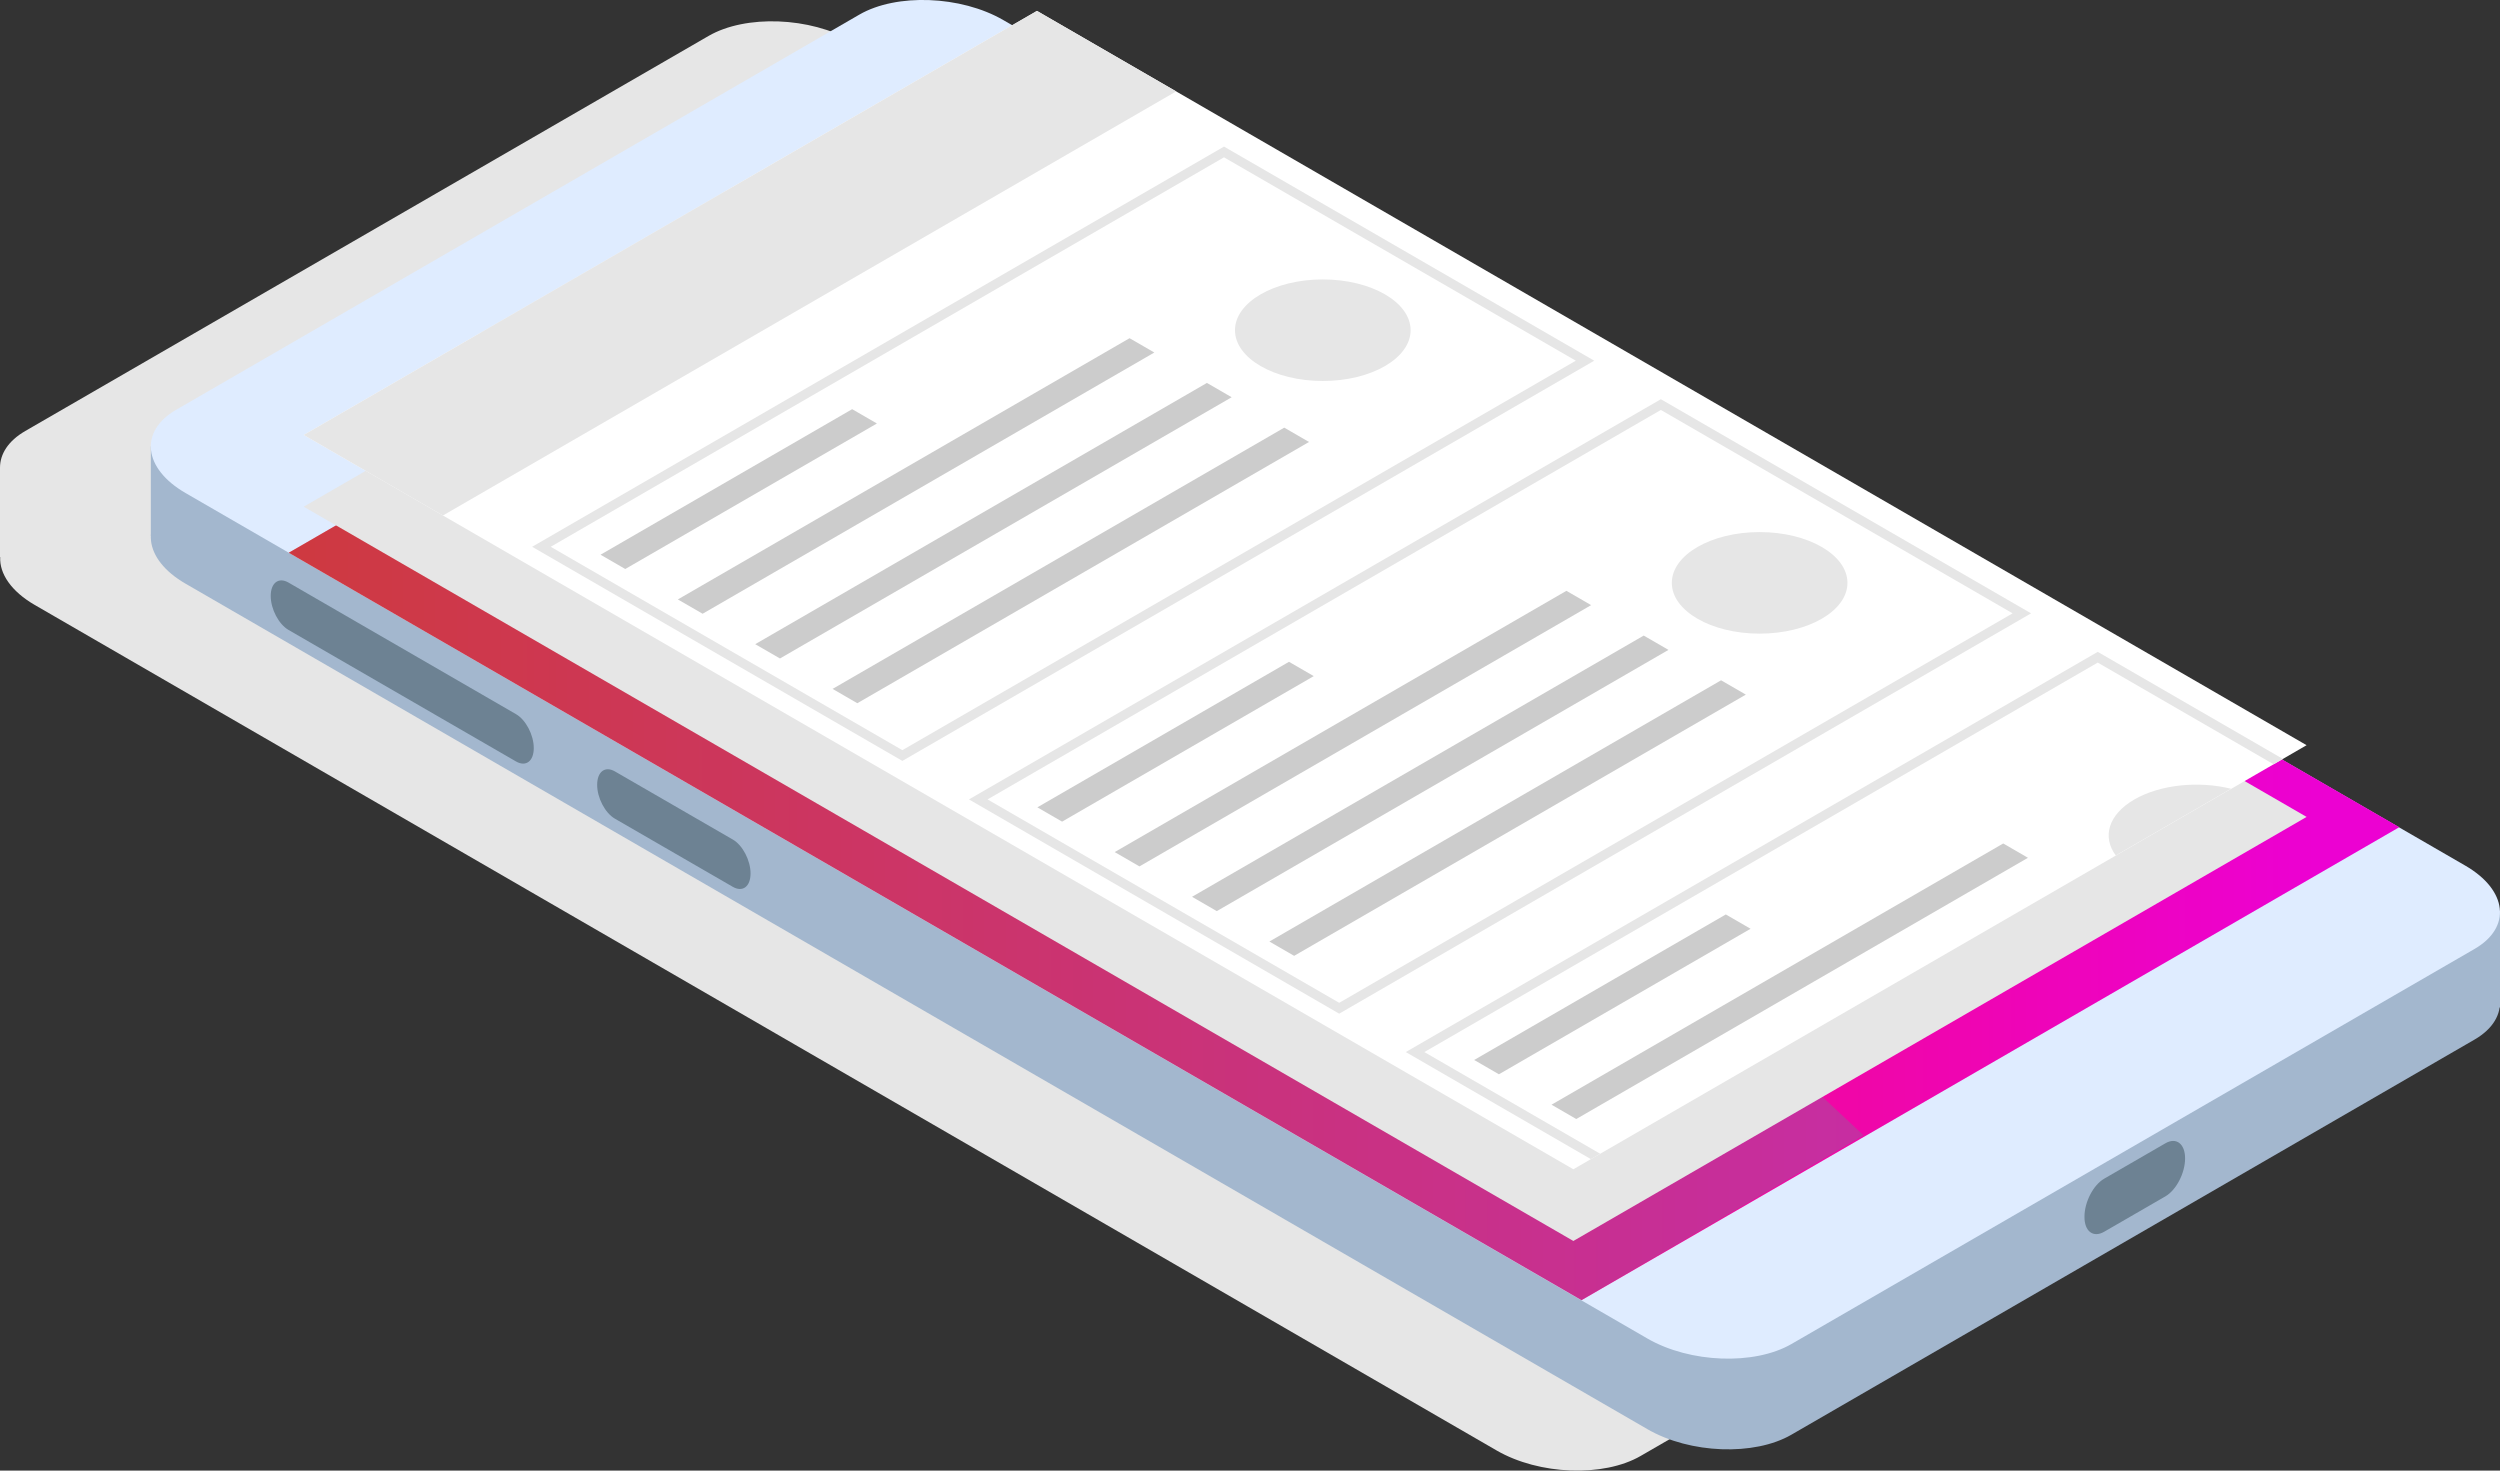 <svg xmlns="http://www.w3.org/2000/svg" width="136" height="80" viewBox="0 0 136 80" fill="none"><rect x="0" y="0" width="136" height="80" fill="#333333" stroke="none"/><g clip-path="url(#clip0_1206_7742)"><g style="mix-blend-mode:multiply"><path d="M0 30.302V25.444C0 24.699 0.447 23.984 1.372 23.448L38.545 1.956C40.565 0.787 44.071 0.919 46.375 2.252L100.483 33.549L114.953 41.913L125.906 48.248C127.115 48.947 127.747 49.838 127.786 50.696H127.794V55.97H127.771C127.681 56.623 127.234 57.241 126.416 57.718L89.251 79.204C87.23 80.373 83.725 80.24 81.421 78.908L1.891 32.91C0.606 32.166 -0.032 31.209 0.011 30.304L0 30.302Z" fill="#E6E6E6"></path></g><path d="M8.205 29.144V24.285L13.262 27.151L10.356 30.446L8.205 29.144Z" fill="#A3B7CE"></path><path d="M136 49.534V54.808L133.458 54.405L132.48 51.173L136 49.534Z" fill="#A3B7CE"></path><path d="M97.456 78.046L134.622 56.549C136.636 55.38 136.414 53.354 134.111 52.021L54.58 6.023C52.276 4.691 48.77 4.558 46.749 5.727L9.582 27.224C7.562 28.392 7.79 30.421 10.094 31.752L89.625 77.75C91.929 79.084 95.435 79.219 97.456 78.046Z" fill="#A3B7CE"></path><path d="M114.469 67.006L117.795 65.084C118.391 64.739 118.869 63.812 118.869 63.016C118.869 62.218 118.384 61.851 117.795 62.197L114.469 64.12C113.873 64.464 113.395 65.391 113.395 66.189C113.388 66.986 113.873 67.352 114.469 67.006Z" fill="#6D8293"></path><path d="M97.456 73.114L134.622 51.619C136.636 50.45 136.414 48.422 134.111 47.09L54.58 1.092C52.276 -0.241 48.77 -0.374 46.749 0.795L9.582 22.293C7.562 23.462 7.79 25.489 10.094 26.821L89.625 72.819C91.929 74.15 95.435 74.283 97.456 73.114Z" fill="#DFECFF"></path><path d="M86.036 70.729L130.521 45L60.194 4.34L15.71 30.068L86.036 70.729Z" fill="url(#paint0_linear_1206_7742)"></path><path d="M27.493 18.753L40.628 11.155C40.921 10.987 40.883 10.691 40.546 10.496C40.208 10.3 39.697 10.28 39.405 10.448L26.27 18.044C25.977 18.213 26.013 18.509 26.352 18.704C26.69 18.901 27.2 18.921 27.493 18.753Z" fill="#A3B7CE"></path><path d="M22.833 20.741C23.022 20.837 23.232 20.887 23.444 20.887C23.657 20.887 23.866 20.837 24.056 20.741C24.394 20.544 24.394 20.228 24.056 20.033C23.866 19.936 23.657 19.886 23.444 19.886C23.232 19.886 23.022 19.936 22.833 20.033C22.494 20.228 22.494 20.544 22.833 20.741Z" fill="#A3B7CE"></path><path d="M33.448 44.535L39.867 48.245C40.404 48.552 40.83 48.227 40.83 47.515C40.83 46.805 40.399 45.98 39.867 45.672L33.448 41.963C32.911 41.656 32.486 41.983 32.486 42.693C32.483 43.402 32.917 44.228 33.448 44.535Z" fill="#6D8293"></path><path d="M15.691 34.266L28.074 41.425C28.611 41.732 29.037 41.406 29.037 40.695C29.037 39.985 28.606 39.159 28.074 38.852L15.691 31.69C15.154 31.382 14.727 31.709 14.727 32.419C14.727 33.132 15.162 33.958 15.691 34.266Z" fill="#6D8293"></path><g style="mix-blend-mode:screen" opacity="0.32"><path d="M15.71 30.068L47.701 11.565L101.38 61.764L86.021 70.729L15.71 30.068Z" fill="#6D8293"></path></g><g style="mix-blend-mode:multiply"><path d="M16.522 27.564L56.41 4.495L125.479 44.44L124.189 45.187L123.684 45.479L121.372 46.816L119.517 47.889L87.05 66.666L86.544 66.958L85.591 67.509L24.095 31.944L16.522 27.564Z" fill="#E6E6E6"></path></g><path d="M85.591 63.608L125.479 40.539L56.41 0.593L16.522 23.662L85.591 63.608Z" fill="white"></path><path d="M24.095 28.043L63.983 4.972L56.41 0.593L16.521 23.662L24.095 28.043Z" fill="#E6E6E6"></path><path d="M71.96 20.726C69.322 20.726 67.183 19.489 67.183 17.963C67.183 16.438 69.322 15.201 71.96 15.201C74.599 15.201 76.737 16.438 76.737 17.963C76.737 19.489 74.599 20.726 71.96 20.726Z" fill="#E6E6E6"></path><path d="M34.014 30.954L47.704 23.038L46.357 22.259L32.669 30.176L34.014 30.954Z" fill="#CCCCCC"></path><path d="M38.222 33.388L62.795 19.177L61.448 18.398L36.875 32.609L38.222 33.388Z" fill="#CCCCCC"></path><path d="M42.43 35.821L67.002 21.61L65.657 20.831L41.084 35.043L42.43 35.821Z" fill="#CCCCCC"></path><path d="M46.638 38.255L71.21 24.043L69.863 23.264L45.292 37.476L46.638 38.255Z" fill="#CCCCCC"></path><path d="M49.089 41.393L86.726 19.622L66.586 7.974L28.949 29.745L49.089 41.393ZM85.723 19.622L49.089 40.809L29.959 29.745L66.586 8.558L85.723 19.622Z" fill="#E6E6E6"></path><path d="M57.778 44.697L71.468 36.781L70.121 36.002L56.432 43.919L57.778 44.697Z" fill="#CCCCCC"></path><path d="M61.986 47.132L86.558 32.919L85.212 32.141L60.639 46.353L61.986 47.132Z" fill="#CCCCCC"></path><path d="M66.193 49.565L90.765 35.354L89.418 34.575L64.846 48.786L66.193 49.565Z" fill="#CCCCCC"></path><path d="M70.401 51.998L94.973 37.787L93.626 37.008L69.054 51.219L70.401 51.998Z" fill="#CCCCCC"></path><path d="M95.724 34.47C93.085 34.47 90.947 33.233 90.947 31.708C90.947 30.182 93.085 28.945 95.724 28.945C98.362 28.945 100.501 30.182 100.501 31.708C100.501 33.233 98.362 34.47 95.724 34.47Z" fill="#E6E6E6"></path><path d="M72.852 55.144L110.49 33.366L90.351 21.717L52.711 43.488L72.852 55.144ZM109.486 33.366L72.852 54.553L53.722 43.488L90.351 22.301L109.486 33.366Z" fill="#E6E6E6"></path><path d="M81.541 58.441L95.231 50.525L93.884 49.746L80.194 57.663L81.541 58.441Z" fill="#CCCCCC"></path><path d="M85.749 60.875L110.32 46.664L108.975 45.885L84.402 60.096L85.749 60.875Z" fill="#CCCCCC"></path><path d="M115.099 46.536C114.351 45.529 114.685 44.316 116.108 43.492C117.532 42.669 119.627 42.476 121.37 42.909L115.099 46.536Z" fill="#E6E6E6"></path><path d="M123.684 41.577L114.117 36.045L77.485 57.232L87.05 62.764L86.543 63.056L76.474 57.232L114.117 35.461L124.188 41.285L123.684 41.577Z" fill="#E6E6E6"></path></g><defs><linearGradient id="paint0_linear_1206_7742" x1="125.998" y1="4.34" x2="12.057" y2="4.34" gradientUnits="userSpaceOnUse"><stop stop-color="#EC01D2"></stop><stop offset="1" stop-color="#FC1913"></stop></linearGradient><clipPath id="clip0_1206_7742"><rect width="136" height="80" fill="white" transform="matrix(-1 0 0 1 136 0)"></rect></clipPath></defs></svg>